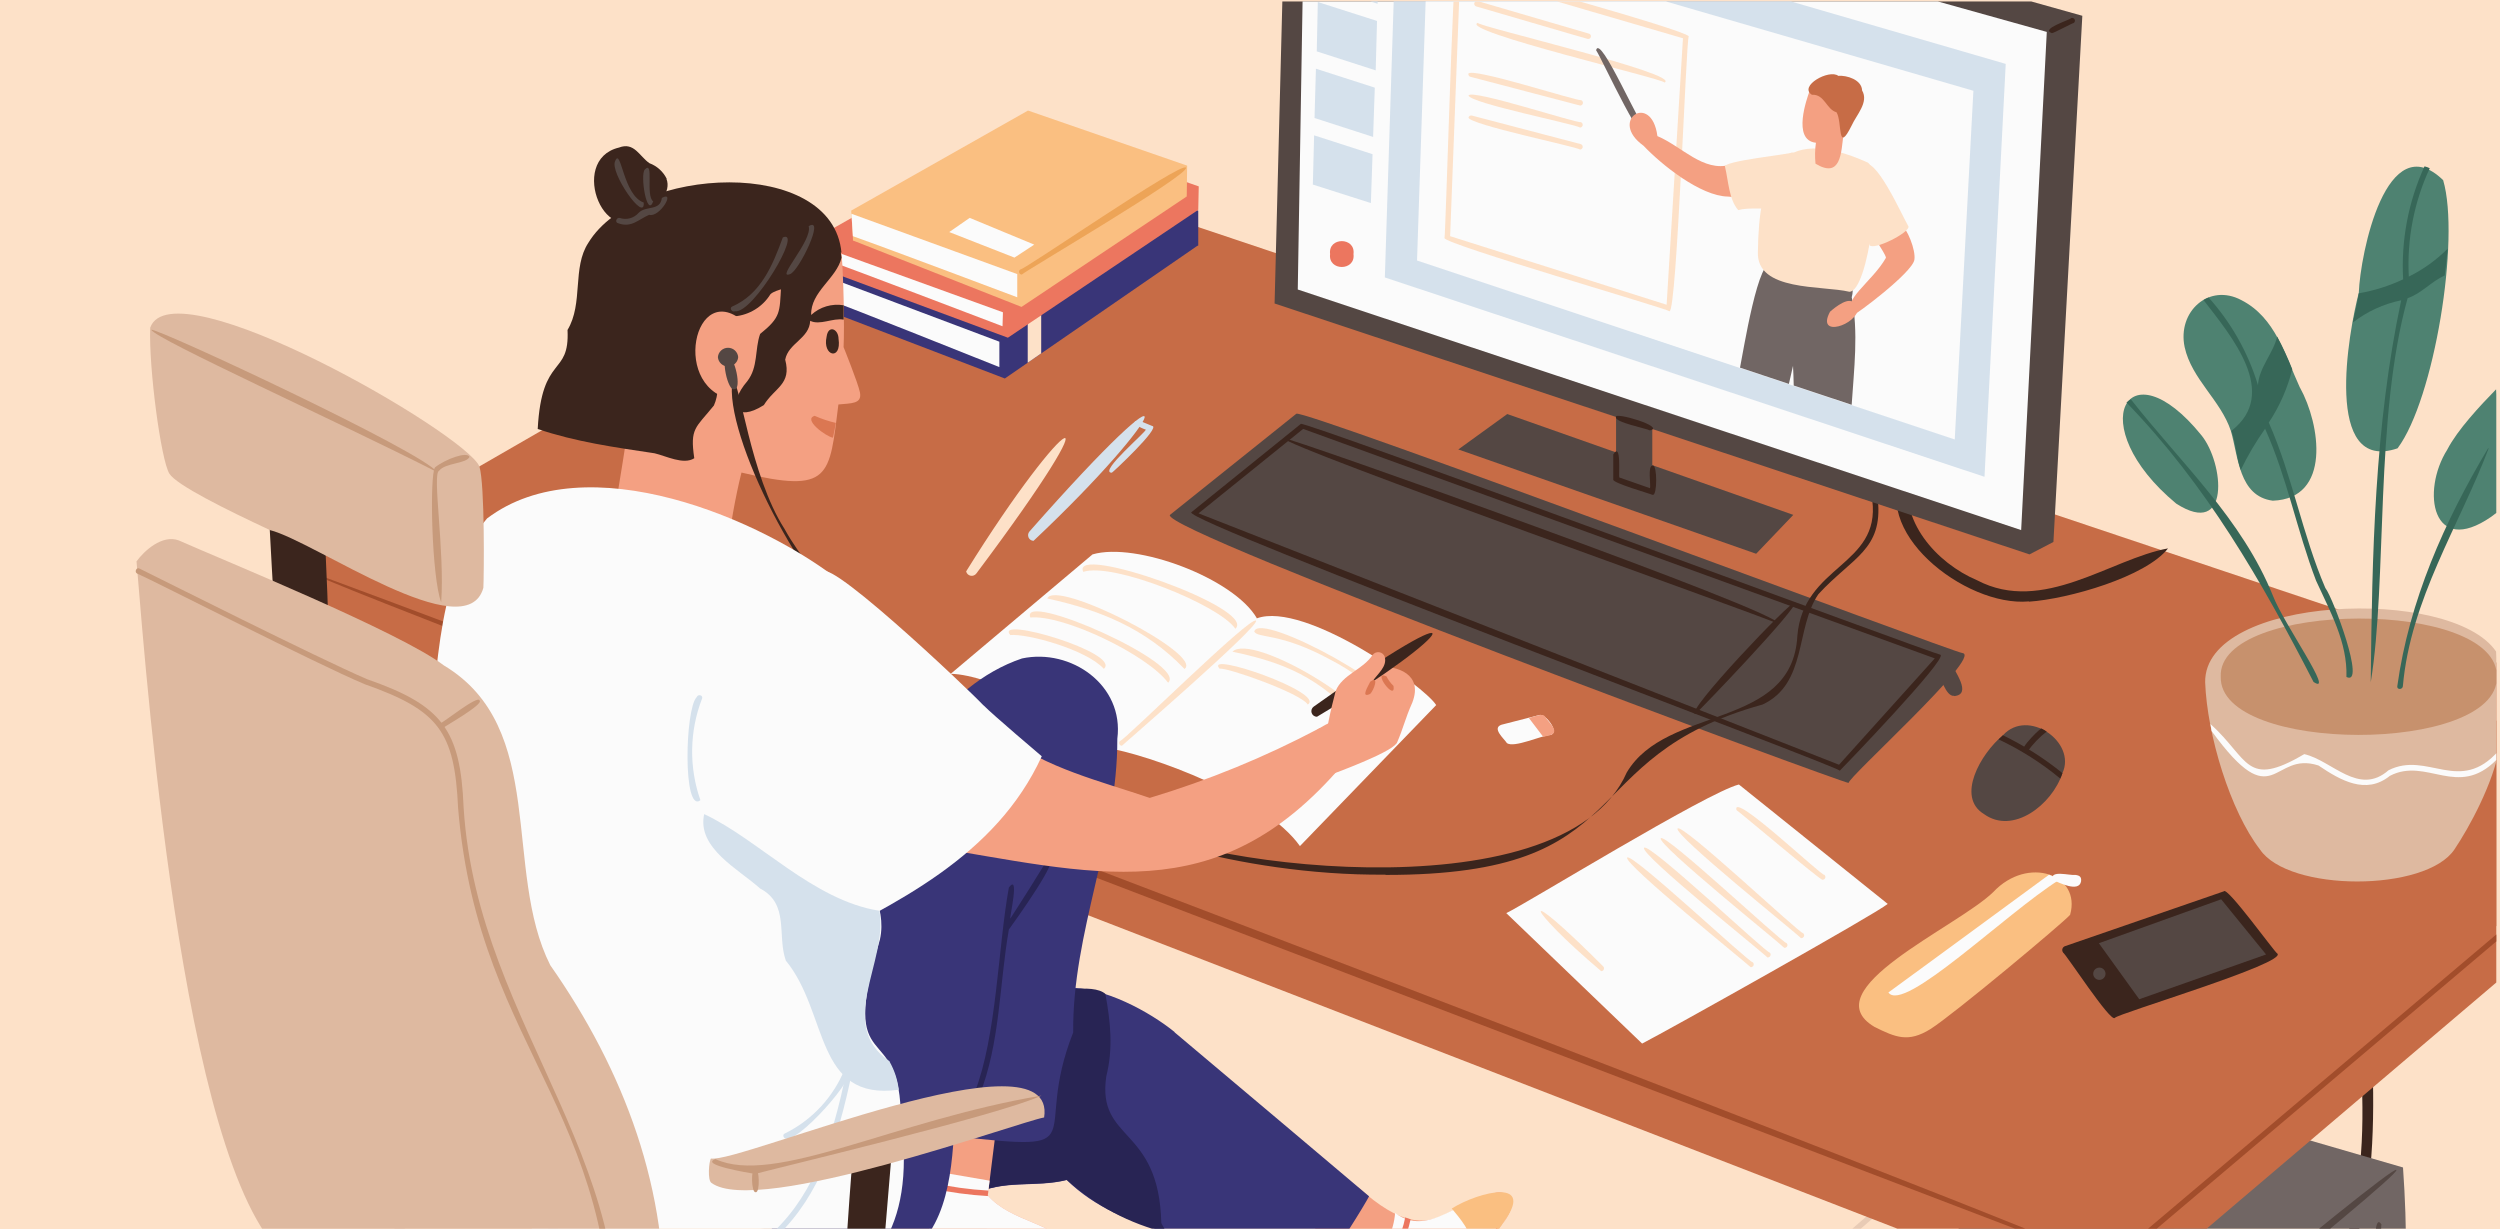 <svg id="Calque_1" data-name="Calque 1" xmlns="http://www.w3.org/2000/svg" xmlns:xlink="http://www.w3.org/1999/xlink" viewBox="0 0 358 176"><defs><style>.cls-1{fill:none;}.cls-2{fill:#fde1c8;}.cls-3{clip-path:url(#clip-path);}.cls-4{clip-path:url(#clip-path-2);}.cls-5{fill:#e8cbb5;}.cls-6{clip-path:url(#clip-path-3);}.cls-7{clip-path:url(#clip-path-5);}.cls-8{clip-path:url(#clip-path-7);}.cls-9{clip-path:url(#clip-path-9);}.cls-10{clip-path:url(#clip-path-11);}.cls-11{fill:#3b251d;}.cls-12{clip-path:url(#clip-path-13);}.cls-13{fill:#716664;}.cls-14{clip-path:url(#clip-path-15);}.cls-15{fill:#544743;}.cls-16{clip-path:url(#clip-path-17);}.cls-17{clip-path:url(#clip-path-19);}.cls-18{clip-path:url(#clip-path-21);}.cls-19{fill:#c76c46;}.cls-20{clip-path:url(#clip-path-23);}.cls-21{clip-path:url(#clip-path-25);}.cls-22{fill:#a24d2b;}.cls-23{clip-path:url(#clip-path-27);}.cls-24{clip-path:url(#clip-path-29);}.cls-25{fill:#fbfbfb;}.cls-26{clip-path:url(#clip-path-31);}.cls-27{clip-path:url(#clip-path-33);}.cls-28{clip-path:url(#clip-path-35);}.cls-29{clip-path:url(#clip-path-37);}.cls-30{clip-path:url(#clip-path-39);}.cls-31{clip-path:url(#clip-path-41);}.cls-32{clip-path:url(#clip-path-43);}.cls-33{clip-path:url(#clip-path-45);}.cls-34{clip-path:url(#clip-path-47);}.cls-35{clip-path:url(#clip-path-49);}.cls-36{clip-path:url(#clip-path-51);}.cls-37{clip-path:url(#clip-path-53);}.cls-38{clip-path:url(#clip-path-55);}.cls-39{clip-path:url(#clip-path-57);}.cls-40{clip-path:url(#clip-path-59);}.cls-41{clip-path:url(#clip-path-61);}.cls-42{fill:#393578;}.cls-43{clip-path:url(#clip-path-63);}.cls-44{clip-path:url(#clip-path-65);}.cls-45{clip-path:url(#clip-path-67);}.cls-46{clip-path:url(#clip-path-69);}.cls-47{fill:#ec765f;}.cls-48{clip-path:url(#clip-path-71);}.cls-49{clip-path:url(#clip-path-73);}.cls-50{clip-path:url(#clip-path-75);}.cls-51{fill:#fabf81;}.cls-52{clip-path:url(#clip-path-77);}.cls-53{clip-path:url(#clip-path-79);}.cls-54{fill:#eda457;}.cls-55{clip-path:url(#clip-path-81);}.cls-56{clip-path:url(#clip-path-83);}.cls-57{clip-path:url(#clip-path-85);}.cls-58{clip-path:url(#clip-path-87);}.cls-59{clip-path:url(#clip-path-89);}.cls-60{clip-path:url(#clip-path-91);}.cls-61{clip-path:url(#clip-path-93);}.cls-62{clip-path:url(#clip-path-95);}.cls-63{clip-path:url(#clip-path-97);}.cls-64{clip-path:url(#clip-path-99);}.cls-65{clip-path:url(#clip-path-101);}.cls-66{clip-path:url(#clip-path-103);}.cls-67{clip-path:url(#clip-path-105);}.cls-68{clip-path:url(#clip-path-107);}.cls-69{fill:#deb9a0;}.cls-70{clip-path:url(#clip-path-109);}.cls-71{fill:#c7916d;}.cls-72{clip-path:url(#clip-path-111);}.cls-73{fill:#4e8271;}.cls-74{clip-path:url(#clip-path-113);}.cls-75{fill:#376758;}.cls-76{clip-path:url(#clip-path-115);}.cls-77{clip-path:url(#clip-path-117);}.cls-78{clip-path:url(#clip-path-119);}.cls-79{clip-path:url(#clip-path-121);}.cls-80{clip-path:url(#clip-path-123);}.cls-81{clip-path:url(#clip-path-125);}.cls-82{clip-path:url(#clip-path-127);}.cls-83{clip-path:url(#clip-path-129);}.cls-84{clip-path:url(#clip-path-131);}.cls-85{clip-path:url(#clip-path-133);}.cls-86{clip-path:url(#clip-path-135);}.cls-87{clip-path:url(#clip-path-137);}.cls-88{clip-path:url(#clip-path-139);}.cls-89{clip-path:url(#clip-path-141);}.cls-90{clip-path:url(#clip-path-143);}.cls-91{clip-path:url(#clip-path-144);}.cls-92{clip-path:url(#clip-path-146);}.cls-93{fill:#d5e1ec;}.cls-94{clip-path:url(#clip-path-148);}.cls-95{clip-path:url(#clip-path-150);}.cls-96{clip-path:url(#clip-path-152);}.cls-97{clip-path:url(#clip-path-154);}.cls-98{clip-path:url(#clip-path-156);}.cls-99{clip-path:url(#clip-path-158);}.cls-100{clip-path:url(#clip-path-160);}.cls-101{clip-path:url(#clip-path-162);}.cls-102{clip-path:url(#clip-path-164);}.cls-103{clip-path:url(#clip-path-166);}.cls-104{clip-path:url(#clip-path-168);}.cls-105{clip-path:url(#clip-path-170);}.cls-106{clip-path:url(#clip-path-172);}.cls-107{clip-path:url(#clip-path-174);}.cls-108{clip-path:url(#clip-path-176);}.cls-109{clip-path:url(#clip-path-178);}.cls-110{clip-path:url(#clip-path-180);}.cls-111{clip-path:url(#clip-path-182);}.cls-112{clip-path:url(#clip-path-184);}.cls-113{fill:#f4a082;}.cls-114{clip-path:url(#clip-path-186);}.cls-115{clip-path:url(#clip-path-188);}.cls-116{clip-path:url(#clip-path-190);}.cls-117{clip-path:url(#clip-path-192);}.cls-118{clip-path:url(#clip-path-194);}.cls-119{clip-path:url(#clip-path-196);}.cls-120{clip-path:url(#clip-path-198);}.cls-121{clip-path:url(#clip-path-200);}.cls-122{clip-path:url(#clip-path-202);}.cls-123{clip-path:url(#clip-path-204);}.cls-124{clip-path:url(#clip-path-206);}.cls-125{clip-path:url(#clip-path-208);}.cls-126{clip-path:url(#clip-path-210);}.cls-127{clip-path:url(#clip-path-212);}.cls-128{clip-path:url(#clip-path-214);}.cls-129{clip-path:url(#clip-path-216);}.cls-130{clip-path:url(#clip-path-218);}.cls-131{clip-path:url(#clip-path-220);}.cls-132{fill:#282454;}.cls-133{clip-path:url(#clip-path-222);}.cls-134{clip-path:url(#clip-path-224);}.cls-135{clip-path:url(#clip-path-226);}.cls-136{clip-path:url(#clip-path-228);}.cls-137{clip-path:url(#clip-path-230);}.cls-138{clip-path:url(#clip-path-232);}.cls-139{clip-path:url(#clip-path-234);}.cls-140{clip-path:url(#clip-path-236);}.cls-141{clip-path:url(#clip-path-238);}.cls-142{clip-path:url(#clip-path-240);}.cls-143{clip-path:url(#clip-path-242);}.cls-144{fill:#db7752;}.cls-145{clip-path:url(#clip-path-244);}.cls-146{clip-path:url(#clip-path-246);}.cls-147{clip-path:url(#clip-path-248);}.cls-148{clip-path:url(#clip-path-250);}.cls-149{clip-path:url(#clip-path-252);}.cls-150{clip-path:url(#clip-path-254);}.cls-151{clip-path:url(#clip-path-256);}.cls-152{clip-path:url(#clip-path-258);}.cls-153{clip-path:url(#clip-path-260);}.cls-154{clip-path:url(#clip-path-262);}.cls-155{clip-path:url(#clip-path-264);}.cls-156{clip-path:url(#clip-path-266);}.cls-157{clip-path:url(#clip-path-268);}.cls-158{clip-path:url(#clip-path-270);}.cls-159{clip-path:url(#clip-path-272);}.cls-160{clip-path:url(#clip-path-274);}.cls-161{clip-path:url(#clip-path-276);}.cls-162{clip-path:url(#clip-path-278);}.cls-163{clip-path:url(#clip-path-280);}.cls-164{clip-path:url(#clip-path-282);}.cls-165{clip-path:url(#clip-path-284);}.cls-166{fill:#c79a7b;}.cls-167{clip-path:url(#clip-path-286);}.cls-168{clip-path:url(#clip-path-288);}.cls-169{clip-path:url(#clip-path-290);}.cls-170{clip-path:url(#clip-path-292);}.cls-171{clip-path:url(#clip-path-294);}.cls-172{clip-path:url(#clip-path-296);}.cls-173{clip-path:url(#clip-path-298);}.cls-174{clip-path:url(#clip-path-300);}.cls-175{clip-path:url(#clip-path-302);}.cls-176{clip-path:url(#clip-path-304);}.cls-177{clip-path:url(#clip-path-306);}.cls-178{clip-path:url(#clip-path-308);}.cls-179{clip-path:url(#clip-path-310);}.cls-180{clip-path:url(#clip-path-312);}.cls-181{clip-path:url(#clip-path-314);}</style><clipPath id="clip-path"><polygon class="cls-1" points="316.38 171.38 246 234 244.83 234 315.52 171.07 316.38 171.38"/></clipPath><clipPath id="clip-path-2"><rect class="cls-1" x="-5.13" y="0.21" width="362.6" height="175.74"/></clipPath><clipPath id="clip-path-3"><path class="cls-1" d="M300.79,165.12l-79,68.59h-1.2c.62-.54,3.77-3.29,4.29-3.73L300,164.79Z"/></clipPath><clipPath id="clip-path-5"><path class="cls-1" d="M288.54,156.79c-7,6.05-83.1,72.14-88.31,76.68H199l89-77.27Z"/></clipPath><clipPath id="clip-path-7"><polygon class="cls-1" points="177.11 108.15 170.49 112.76 170.49 112.76 16 220.43 15.39 219.88 176.64 107.5 177.11 108.15"/></clipPath><clipPath id="clip-path-9"><path class="cls-1" d="M161.79,109.27c-1,.63-146.5,94-147.31,94.58l-7.86,5c-.14-.23-.27-.46-.39-.7L160.88,108.9Z"/></clipPath><clipPath id="clip-path-11"><path class="cls-1" d="M338.39,199.92c-1.66-.39-3.73-16.81-1.39-27.57,3.54-13.65-1.25-40.46-1.3-40.73,2.74-5.53,6,28.48,2.85,41.13-3.26,11,2.06,26.68-.16,27.17"/></clipPath><clipPath id="clip-path-13"><path class="cls-1" d="M344.11,167.18c5.06,71.56-35.53,66.33-92.45,66.89l-.27-36.79L307,156.4Z"/></clipPath><clipPath id="clip-path-15"><path class="cls-1" d="M289.89,211.71c-.25-.49-38.66-12.93-38.2-14s37.52,13.32,38,13.08c.59,0,52.8-44.16,53.48-43.26S289.94,211.17,289.89,211.71Z"/></clipPath><clipPath id="clip-path-17"><path class="cls-1" d="M338,187.43a.42.42,0,0,1-.4-.41c.31,0-.58-12.23,1-9.69-.2.21.28,10.48-.57,10.1"/></clipPath><clipPath id="clip-path-19"><path class="cls-1" d="M340.43,185.45a.39.39,0,0,1-.4-.4c.3,0-.58-12.22,1-9.7-.2.22.28,10.48-.57,10.1"/></clipPath><clipPath id="clip-path-21"><path class="cls-1" d="M358.34,131.84c0,2.73,0,5.47-.1,8.2l-38.48,32.7h0c-5.23,4.46-12.39,10.53-17.6,15L42.65,87.24V81.78c103.1,7,211.81,14.42,315.15,21.44.38,8.63.61,19,.54,28.62"/></clipPath><clipPath id="clip-path-23"><path class="cls-1" d="M358.34,131.84l-56,49.08L42.65,81.78,144.08,23.29,357.47,94.87c.51,12.38,1,23.92.87,37"/></clipPath><clipPath id="clip-path-25"><path class="cls-1" d="M302.37,181.31C302,180.83,43.94,83,44.29,81.9c-.19-.52,260.32,98.33,258.08,99.41"/></clipPath><clipPath id="clip-path-27"><path class="cls-1" d="M358.34,133.08v1l-55.56,47c-.19.26.19,6.6-.63,6.25-.85.28,0-6.37-.17-6.63Z"/></clipPath><clipPath id="clip-path-29"><path class="cls-1" d="M180,88.56c-3.3-5.75-17.34-11-23.55-9.17l-20.31,17.1c5.57.06,18.59,6.49,22.62,10.47,18.17-5.53,12.88-2.47,21.24-18.4"/></clipPath><clipPath id="clip-path-31"><path class="cls-1" d="M158,107l22-18.46c6.86-2.48,24.07,9.78,25.66,12.43l-19.51,20.19c-4.94-7-21.21-13.06-28.12-14.16"/></clipPath><clipPath id="clip-path-33"><path class="cls-1" d="M160.66,106.79a.39.39,0,0,1-.27-.68c.56,0,18.77-18.07,19.48-17.23.43.89-18.7,17.43-19.21,17.91"/></clipPath><clipPath id="clip-path-35"><path class="cls-1" d="M187.26,100.89c-.92-1.6-11.73-5.4-12.6-5.12-2.43-2.69,15.29,3.49,12.6,5.12"/></clipPath><clipPath id="clip-path-37"><path class="cls-1" d="M196.22,104.92c-6.44-7.24-10.89-9.74-19.74-11.6,2.9-2.79,21.17,8.26,19.74,11.6"/></clipPath><clipPath id="clip-path-39"><path class="cls-1" d="M199.68,102.24c-.73-.2-2.15-4.17-9.2-7.79-7.24-3.92-10.28-3-10.87-4,.6-3.14,23.67,9.38,20.07,11.78"/></clipPath><clipPath id="clip-path-41"><path class="cls-1" d="M169.61,95.78c-5.5-5.71-11.93-8.39-19.64-10.08,1.2-2.85,22.52,8.06,19.64,10.11"/></clipPath><clipPath id="clip-path-43"><path class="cls-1" d="M167.26,97.75c-3-4-15-9.77-19.72-9.32-1.55-4,22.69,6.69,19.72,9.35"/></clipPath><clipPath id="clip-path-45"><path class="cls-1" d="M158.07,95.78c-2.46-2.75-11-5.08-13.4-4.84-2.43-2.87,16,2.6,13.4,4.84"/></clipPath><clipPath id="clip-path-47"><path class="cls-1" d="M176.87,90c-2.27-3.35-17.47-9.52-21.75-8.11-1.9-4.19,24.91,5.22,21.8,8.14"/></clipPath><clipPath id="clip-path-49"><path class="cls-1" d="M167.53,73.74l18.1-14.49c.57-.89,94.76,34.42,95.41,34.27,2.88.43-16.63,18-16.31,18.6-.91,0-98.64-36.14-97.2-38.38"/></clipPath><clipPath id="clip-path-51"><path class="cls-1" d="M279.84,99.64c-1.24.18-2-3-2.58-3.74a1.2,1.2,0,0,1,2.16-1c.36,1.13,3.08,4.54.42,4.78"/></clipPath><clipPath id="clip-path-53"><path class="cls-1" d="M263.46,110.36c-.26-.64-93.94-35.65-92.87-37L186.28,60.7c.22-.58,91.31,33.2,91.6,33.06C278.9,94.37,263.84,110,263.46,110.36ZM171.63,73.51l91.72,36,13.71-15.23L186.61,61.42Z"/></clipPath><clipPath id="clip-path-55"><path class="cls-1" d="M242.76,102.24c-1.61-.15,13.87-16.44,14.31-16,.47.75-13.68,15.53-14.31,16"/></clipPath><clipPath id="clip-path-57"><path class="cls-1" d="M254.58,89.32c-.45-.52-71.06-25.48-70.78-26.58.19-.37,72.71,25.38,70.78,26.58"/></clipPath><clipPath id="clip-path-59"><path class="cls-1" d="M198.41,125.25c-21.74.2-41.48-7.25-37.54-8,6.67,6.24,62.8,14.52,72.08-6.63,5.71-9.67,23.69-6.11,24.43-19.54.82-10.18,11.93-10,10.73-19.45-.07-.49.77-.59.8-.07.73,7.18-3.63,8.23-8.51,13.52-3.32,4.81-1.58,12.81-8,15.81-27.6,7.65-17.1,24.43-54,24.4"/></clipPath><clipPath id="clip-path-61"><polygon class="cls-1" points="171.59 35.11 143.89 54.2 115.54 43.34 143.54 24.69 171.59 35.11"/></clipPath><clipPath id="clip-path-63"><polygon class="cls-1" points="149.1 45.12 149.1 50.6 147.17 51.94 147.17 45.12 149.1 45.12"/></clipPath><clipPath id="clip-path-65"><path class="cls-1" d="M171.59,35.1V30.16l-26-8.61-30.3,18,.28,3.82c13.51-2.26,42.54-6.72,56.05-8.24"/></clipPath><clipPath id="clip-path-67"><path class="cls-1" d="M119.69,43.34c0-.13,23.42,9.23,23.42,9.23V48.93l-25.2-9.49Z"/></clipPath><clipPath id="clip-path-69"><polygon class="cls-1" points="171.59 30.05 144.33 48.36 115.05 37.49 143.71 20.83 171.59 30.05"/></clipPath><clipPath id="clip-path-71"><path class="cls-1" d="M171.59,30.05l.07-3.36-25.91-9L114.82,35.25l.23,2.24c13.62-2,42.94-6.09,56.54-7.44"/></clipPath><clipPath id="clip-path-73"><path class="cls-1" d="M119.2,37.55c0-.13,24.36,9.17,24.36,9.17l.06-2-26.14-9.46Z"/></clipPath><clipPath id="clip-path-75"><polygon class="cls-1" points="169.92 28.15 146.28 43.95 122.13 34.43 146.36 18.76 169.92 28.15"/></clipPath><clipPath id="clip-path-77"><path class="cls-1" d="M170,23.72l-.06,4.42c-14.57,1.56-30.24,3.72-47.79,6.29,0-.74-.23-3.51-.26-4.27l25.32-14.33Z"/></clipPath><clipPath id="clip-path-79"><path class="cls-1" d="M146.32,39.32a.4.4,0,0,1-.22-.73c.59.08,23.14-15.55,23.73-14.58s-23.12,14.85-23.51,15.31"/></clipPath><clipPath id="clip-path-81"><path class="cls-1" d="M145.67,39.25v3.32c-.45-.16-18-6.79-23.54-8.75l-.2-3.21Z"/></clipPath><clipPath id="clip-path-83"><polygon class="cls-1" points="145.27 36.89 135.93 33.23 138.86 31.2 148.1 35.03 145.27 36.89"/></clipPath><clipPath id="clip-path-85"><path class="cls-1" d="M290.54,86.12c-9.12.85-23.35-10.28-17.7-19.13a.79.79,0,0,1,.59,1c-1.57,6.48,3.82,12.62,9.7,15.11,9.41,4.93,19.12-3.08,27.33-4.57-3.15,4.06-14.25,7.25-19.92,7.63"/></clipPath><clipPath id="clip-path-87"><path class="cls-1" d="M215.7,130.76c2.85-1.36,28.7-17.26,33.31-18.42l21.31,17.1c-1.56,1.35-31.53,18.14-35.17,20Z"/></clipPath><clipPath id="clip-path-89"><path class="cls-1" d="M261,126c-.34.06-12.07-9.88-12.34-10-.7-2.85,12.26,9.54,12.6,9.28a.4.4,0,0,1-.26.7"/></clipPath><clipPath id="clip-path-91"><path class="cls-1" d="M257.88,134.33c-.41-.53-18.22-14.77-17.65-15.68s17.41,15,18,15a.4.4,0,0,1-.27.69"/></clipPath><clipPath id="clip-path-93"><path class="cls-1" d="M255.48,135.71c-.4-.5-18.21-14.8-17.66-15.67s17.41,15,18,15a.39.39,0,0,1-.26.69"/></clipPath><clipPath id="clip-path-95"><path class="cls-1" d="M253.08,137.1c-.41-.53-18.26-14.77-17.65-15.69s17.41,15,18,15a.4.4,0,0,1-.26.69"/></clipPath><clipPath id="clip-path-97"><path class="cls-1" d="M250.67,138.48c-.4-.44-18.21-14.81-17.66-15.67s17.4,15,18,15a.4.4,0,0,1-.27.69"/></clipPath><clipPath id="clip-path-99"><path class="cls-1" d="M229.29,139.07c-10.85-9.16-12.31-13.33.29-.68a.4.4,0,0,1-.28.68"/></clipPath><clipPath id="clip-path-101"><path class="cls-1" d="M296.44,131c-.88,1.05-16.81,14.37-20,16.36s-5,1.18-8-.3c-9-5.33,11.82-14.28,17-19.32,4.93-5.26,12.63-2.54,11,3.26"/></clipPath><clipPath id="clip-path-103"><path class="cls-1" d="M294.87,126c-7.66,4.82-22.31,19.2-24.45,16.12,0,0,16.77-12.26,23-16.86a6,6,0,0,1,1.43.77"/></clipPath><clipPath id="clip-path-105"><path class="cls-1" d="M297.21,125.29c-.87.11-3.66-.76-3.3.68.92.43,3.82,1.89,4.1.23.07-.63-.2-.83-.8-.91"/></clipPath><clipPath id="clip-path-107"><path class="cls-1" d="M357.94,106.91c-.82,5.13-4.35,11.59-6.46,14.72h0c-4.07,6.13-23.78,6.13-27.86,0h0c-4.22-5.45-7.56-16.35-7.84-23.91-.21-12.48,35.24-13.89,41.66-4.42.16,4.59.36,9.17.52,13.61"/></clipPath><clipPath id="clip-path-109"><path class="cls-1" d="M357.55,97c.09,11-39.79,11-39.54-.08-.52-11,40-11.28,39.54.08"/></clipPath><clipPath id="clip-path-111"><path class="cls-1" d="M358.23,65c-.1-2.87-.73-6.38-.79-9.25-2.26,2.32-5.52,5.78-7,8.65-3.77,6-2.13,15.43,6.29,9.61,4.55-3.15,1.88-5.27,1.8-8.17"/></clipPath><clipPath id="clip-path-113"><path class="cls-1" d="M356.38,64.2c-4.2,11.06-11.21,21.67-12.29,34.08-.06.5-.86.51-.8,0,1.69-12.23,6.78-23.66,13-34.08"/></clipPath><clipPath id="clip-path-115"><path class="cls-1" d="M329.34,55.49c-2.12-4.61-3.48-10-8.37-12.51-4.66-2.49-9.2,1.65-8.13,6.72,1,4.59,5.17,7.61,6.62,12,1.07,3.67,1.13,9.36,6,10,8.42-.3,6.82-10.93,3.89-16.21"/></clipPath><clipPath id="clip-path-117"><path class="cls-1" d="M333,84.23c-3.32-7.72-4.7-16-8.11-23.72a24.3,24.3,0,0,0,3.36-7.64,43.91,43.91,0,0,0-2.16-4.67c-.53,2.34-2.61,4.45-2.75,6.95a33.19,33.19,0,0,0-7.07-12.55,5,5,0,0,0-.73.36c4,5.2,10.94,13.35,4,18.73.64,1.82.7,3.79,1.34,5.61a41.15,41.15,0,0,1,3.48-5.9c3.18,7.07,4.55,14.56,7.3,21.75,2,4.41,4.51,8.8,4.35,13.79,2.85,1.44-1.91-11.3-3-12.71"/></clipPath><clipPath id="clip-path-119"><path class="cls-1" d="M349.86,25.8c-8.12-7.88-11.87,10.53-12.08,16.12-1.46,5.59-5.15,25.94,5.55,22.28,5.25-7,9-30,6.53-38.4"/></clipPath><clipPath id="clip-path-121"><path class="cls-1" d="M344.94,39.6a32.76,32.76,0,0,1,3-15.51,3.36,3.36,0,0,0-.75-.27A34.26,34.26,0,0,0,344.13,40a24.83,24.83,0,0,1-6.35,2c-.22,1.42-.55,2.79-.86,4.19A16.89,16.89,0,0,1,343.85,43c-3.82,18-4.17,36.46-4.36,54.7,2.4-14.7.53-37.85,5.28-55,2-.68,3.39-2.39,5.31-3.25.16-1.28.31-2.56.43-3.84a21.14,21.14,0,0,1-5.57,4"/></clipPath><clipPath id="clip-path-123"><path class="cls-1" d="M315.26,62.35c-10.67-13.2-17.15-1.44-3.62,9.77,7.81,5,6.84-5.78,3.62-9.77"/></clipPath><clipPath id="clip-path-125"><path class="cls-1" d="M331.29,97.65c3.18,2.11-4.25-8.31-5.79-12.3-4.42-11-13.16-19-20.36-28.17a3.18,3.18,0,0,0-.63.46c11.4,11.75,19.34,25.54,26.78,40"/></clipPath><clipPath id="clip-path-127"><path class="cls-1" d="M357.82,107.47c-.09.45-.2.89-.31,1.32-5.57,5.65-10-.43-15.28,2.31-3.42,2.77-7.1.63-10.22-1.48-6.72-2.19-6.24,7.52-15.31-4.94l-.16-1c5.55,5,5,9.28,13.43,4.31,4,.92,7.79,6.06,12.07,2.31,5.6-2.83,10.16,3.58,15.78-2.81"/></clipPath><clipPath id="clip-path-129"><path class="cls-1" d="M295.34,110.71c-1.46,4.52-7.09,8.88-11.24,5.86-4-2.43-.5-8.62,2.72-11.28,3.59-3.94,10.58,1,8.52,5.42"/></clipPath><clipPath id="clip-path-131"><path class="cls-1" d="M295.34,110.71a6.67,6.67,0,0,1-.31.78,41.85,41.85,0,0,0-8.84-5.61c.21-.21.42-.41.63-.59a44.07,44.07,0,0,1,8.52,5.42"/></clipPath><clipPath id="clip-path-133"><path class="cls-1" d="M293.09,104.75a13.7,13.7,0,0,0-2.78,2.91c-2.16.61,1.41-3,2-3.35a5.77,5.77,0,0,1,.76.44"/></clipPath><clipPath id="clip-path-135"><path class="cls-1" d="M295.41,136.39c.37.12,6.87,10.16,7.44,9.37.21-.55,24.81-7.86,23.26-9.22-.31-.07-7.22-9.7-7.66-8.9l-22.74,7.85a.58.58,0,0,0-.28.9"/></clipPath><clipPath id="clip-path-137"><polygon class="cls-1" points="300.56 135.07 306.34 143.09 324.5 136.68 318.07 128.78 300.56 135.07"/></clipPath><clipPath id="clip-path-139"><path class="cls-1" d="M301.51,139.44a.88.88,0,0,0-1.76,0,.88.88,0,0,0,1.76,0"/></clipPath><clipPath id="clip-path-141"><polygon class="cls-1" points="298.19 2.26 294.05 77.61 290.62 79.39 182.52 43.46 184.33 -26.94 188.4 -28.53 298.19 2.26"/></clipPath><clipPath id="clip-path-143"><rect class="cls-1" x="231.42" y="52.04" width="5.19" height="19.52"/></clipPath><clipPath id="clip-path-144"><polygon class="cls-1" points="186.95 -25.1 185.84 41.46 289.43 75.91 293.1 4.57 186.95 -25.1"/></clipPath><clipPath id="clip-path-146"><polygon class="cls-1" points="200.1 -16.18 198.31 39.73 284.18 68.28 287.22 9.15 200.1 -16.18"/></clipPath><clipPath id="clip-path-148"><polygon class="cls-1" points="282.59 13 279.92 62.93 202.92 37.31 204.48 -9.69 282.59 13"/></clipPath><clipPath id="clip-path-150"><path class="cls-1" d="M227.39,5.58c-.11,0-15.88-4.64-16-4.66a.4.4,0,0,1-.27-.49.41.41,0,0,1,.5-.27l15.89,4.65a.39.39,0,0,1-.12.77"/></clipPath><clipPath id="clip-path-152"><path class="cls-1" d="M238.35,11.82c.07-.49-29.57-7.41-26.73-8.55-.11.49,29.36,7.36,26.73,8.55"/></clipPath><clipPath id="clip-path-154"><path class="cls-1" d="M226.29,15.12c-.08,0-15.59-4.1-15.68-4.11a.4.4,0,0,1-.34-.45c.37-1,15.47,3.91,16.13,3.78a.4.4,0,0,1-.11.78"/></clipPath><clipPath id="clip-path-156"><path class="cls-1" d="M226.29,18.27c-.74-.49-15.76-3.5-16-4.59.34-1,15.5,4,16.08,3.81a.4.4,0,0,1-.11.78"/></clipPath><clipPath id="clip-path-158"><path class="cls-1" d="M226.29,21.42c-.66-.44-15.87-3.58-16-4.58a.39.39,0,0,1,.49-.29l15.59,4.09a.4.4,0,0,1-.11.78"/></clipPath><clipPath id="clip-path-160"><path class="cls-1" d="M239.07,44.57c-.45-.41-32.23-9.6-32.22-10.48.16-.3,1.21-38.6,1.66-38.77.66.06,33.1,9,33.32,9.89C241.45,5.59,240.13,44.68,239.07,44.57ZM207.66,33.82l31,9.82L241,5.48,209.1-3.84Z"/></clipPath><clipPath id="clip-path-162"><path class="cls-1" d="M293.83,4.75c-1.73-.61,2.57-1.87,2.78-2.17a.4.4,0,0,1,.35.71c-.17,0-2.95,1.5-3.13,1.46"/></clipPath><clipPath id="clip-path-164"><polygon class="cls-1" points="208.83 64.36 215.84 59.29 256.8 73.73 251.48 79.3 208.83 64.36"/></clipPath><clipPath id="clip-path-166"><path class="cls-1" d="M236.62,70.86c-.22-.14-5.81-1.71-5.6-2.2l0-3.59c1.19-1.9.75,3,.86,3.3l4.4,1.54c.15-.36-.39-3.33.4-3.23.65-.17.65,4.33,0,4.18"/></clipPath><clipPath id="clip-path-168"><path class="cls-1" d="M236.25,61.63c-.33-.24-5.17-1.17-4.84-1.93-.22-.74,7.12,1.41,4.88,1.93"/></clipPath><clipPath id="clip-path-170"><path class="cls-1" d="M193.82,36.38c.32-2.47-3.67-2.47-3.35,0-.32,2.47,3.67,2.47,3.35,0"/></clipPath><clipPath id="clip-path-172"><polygon class="cls-1" points="188.18 19.38 196.55 22.08 196.31 29.08 188 26.43 188.18 19.38"/></clipPath><clipPath id="clip-path-174"><polygon class="cls-1" points="188.44 9.84 196.87 12.55 196.63 19.61 188.24 16.9 188.44 9.84"/></clipPath><clipPath id="clip-path-176"><polygon class="cls-1" points="188.71 0.29 197.19 3 197 10.08 188.56 7.36 188.71 0.29"/></clipPath><clipPath id="clip-path-178"><polygon class="cls-1" points="189 -9.26 197.53 -6.52 197.27 0.54 188.78 -2.19 189 -9.26"/></clipPath><clipPath id="clip-path-180"><path class="cls-1" d="M265.18,42.52c1.33-4.92-8.38-2.74-11.3-4.56-2-2.09-4.31,12.85-4.71,14.69l7,2.33c.21-.86.4-1.72.59-2.59.05.94.08,1.88.1,2.82l8.3,2.76c.33-5.08,1-10.38,0-15.45"/></clipPath><clipPath id="clip-path-182"><path class="cls-1" d="M267.49,23.29c-12.9-5.84-15.63,1.69-15.76,12.8-.22,5.69,9.24,4.76,13.1,5.69,2.73,0,4.85-17,2.66-18.49"/></clipPath><clipPath id="clip-path-184"><path class="cls-1" d="M264,19.23c2.89-5.63-.58-7-4.89-6.14-.28.82-2.57,7,.93,7.35a12.54,12.54,0,0,0-.06,3c3.66,2.21,3.67-1.58,4-4.17"/></clipPath><clipPath id="clip-path-186"><path class="cls-1" d="M272,31.91c-1-.72-2.22.37-3.15,1-1.58.14,1.07,3.07,1.22,4-2,3.55-6.67,6.23-4.63,8.16.11.17,8.4-6,8.7-7.87.22-1.37-1-4.52-2.14-5.34"/></clipPath><clipPath id="clip-path-188"><path class="cls-1" d="M273.3,32.44c-.92-1.54-4.94-10.72-6.58-8.7-2.69,3.2,0,8,1,11.36.54.83,5.72-1.76,5.58-2.66"/></clipPath><clipPath id="clip-path-190"><path class="cls-1" d="M266.05,44.14a.76.76,0,0,0-.48-.59c-.65-1.28-2.78.44-3.51,1.09-2.08,3.85,3.95,1.89,4-.5"/></clipPath><clipPath id="clip-path-192"><path class="cls-1" d="M236.56,20c-1.55-1.31-7.4-15.3-8-12.81,1,1.51,7.13,15.23,8,12.81"/></clipPath><clipPath id="clip-path-194"><path class="cls-1" d="M247.78,23.59c-3.86,1.1-7-2.67-10.44-4.1-.83-6.4-7.09-2.28-2,1.37,2.58,2.72,8.17,7.22,12.1,7.29,4.21.52,1.28-4,.38-4.56"/></clipPath><clipPath id="clip-path-196"><path class="cls-1" d="M257.31,26.91a39,39,0,0,0-.53-4.31c.52-.08.31-.85-.2-.76-.16.25-10.16,1.23-9.55,2.08.48,2,.56,4.68,1.89,6.17,2.5-.79,9.55,1.09,8.39-3.18"/></clipPath><clipPath id="clip-path-198"><path class="cls-1" d="M266.65,12.91c-.08-1.49-2.17-2.15-3.41-2.05-1.29-1-5.72,1.46-3.78,2.71,1.84-.1,2.05,2.09,3.53,2.51.86,1.42.06,6.13,2.18,1.87.66-1.48,2.48-3.32,1.48-5"/></clipPath><clipPath id="clip-path-200"><path class="cls-1" d="M148,77.45a.81.81,0,0,1-.59-1.33c23.53-26.71,20.25-17.18.59,1.33"/></clipPath><clipPath id="clip-path-202"><path class="cls-1" d="M159.15,67.69c-1.8-.11,5-5.85,4.93-6.17-.48-.13-2.67-1.1-1-1.31L165,61c1.3.16-5.8,6.79-5.77,6.68"/></clipPath><clipPath id="clip-path-204"><path class="cls-1" d="M138.36,81.86a.82.82,0,0,0,1.44.28c21-28,13-23.57-1.44-.33"/></clipPath><clipPath id="clip-path-206"><path class="cls-1" d="M208.11,177.52s-1.85,4.65-2.85,5.88c-2.45,2.16-1,5.48,2,3.81,1.93-2,7.1-10.69,8.19-12.51Z"/></clipPath><clipPath id="clip-path-208"><path class="cls-1" d="M199.56,98.75a2.81,2.81,0,0,0-.74-1.49c-.06-.33-.78-.66-1.1-.56a3.32,3.32,0,0,0-2.32.48h0c-6.22,4.87,3.86,7.92,4.16,1.59"/></clipPath><clipPath id="clip-path-210"><path class="cls-1" d="M216.24,171.39c-8.37-2.34-9.51,9.71-21.72-1.35-13.32,8.31-2.19,5.67,4.22,12.09,3.11,3.54,7.16.12,9.87-2.18,2.75-2.08,8.64-4.34,7.63-8.53"/></clipPath><clipPath id="clip-path-212"><path class="cls-1" d="M216.24,171.39c-5.28-2.37-10.87,6.59-16.46,2.3a10.14,10.14,0,0,1-3.23,6.68c4.77,4.71,7.33,3.77,12.06-.45,2.74-2.08,8.64-4.34,7.63-8.53"/></clipPath><clipPath id="clip-path-214"><path class="cls-1" d="M216.24,171.39c-1.25-1.29-3.29-.24-4.69.36,1.7.83,2.18,2.58,2.72,4.32,1-1,2.91-3.26,2-4.68"/></clipPath><clipPath id="clip-path-216"><path class="cls-1" d="M215.15,175.33a16.57,16.57,0,0,1-4.26,3.33c0-2.15-2-4.4-3-5.6,3.94-2.47,12.35-4.52,7.2,2.29"/></clipPath><clipPath id="clip-path-218"><path class="cls-1" d="M168.22,147.8c-3.57-2.9-10.14-6.52-15.43-6.36-2.38.36-19.16,5.89-16.43,6.58-5.59,3.87-8.9,10.39-9,18.56-.54,5.41,8.37,5.19,12,4.54,4.3-2.28,8.86-1,13.4-2.14,8.18,8,20.29,7.76,30,12.86a52.25,52.25,0,0,1,6,.23c2-1.81,6.93-10,7.29-10.76,0,0-23.35-19.72-27.88-23.51"/></clipPath><clipPath id="clip-path-220"><path class="cls-1" d="M166.3,175.14c-.33-14-9.25-11.57-7.88-21,1-4,.62-7.76-.13-11.81-3.48-3.12-23.4,4.27-21.93,5.66-5.59,3.87-8.91,10.39-9,18.56-.54,5.41,8.37,5.19,12,4.54,4.3-2.28,8.86-1,13.4-2.14a33.07,33.07,0,0,0,14.36,7.6c-.3-.51-.63-1-.83-1.44"/></clipPath><clipPath id="clip-path-222"><path class="cls-1" d="M38,63.49c0,1.39,1.79,35,2.19,35.95s6.58,3.76,7,3.37-.75-35.21-1.54-36.2S38,62.11,38,63.49"/></clipPath><clipPath id="clip-path-224"><path class="cls-1" d="M146.91,180.18c-7.63-11.41-37.19-3.75-49.32-2.67C83,179,83.86,189.7,78.47,199.52c13.15,5.61,27.68-.61,41.65-4.88,8.86-3.86,27.59-5.81,26.79-14.46"/></clipPath><clipPath id="clip-path-226"><path class="cls-1" d="M154.19,179.26c-3-4.24-9.37-4.19-12.74-8.08.33-2.66.67-5.32,1-8,1.21.23,1.39-.85.08-.67.76-3.67-.57-3.49-.68,0-2.46.33-6.26-1.24-7.31,1.91-.77,4.53-3.68,11.6.49,14.93a47.2,47.2,0,0,1,15.09,3.39c3.89,2.38,6.64.91,4.07-3.5"/></clipPath><clipPath id="clip-path-228"><path class="cls-1" d="M154.19,179.26c-3.05-4.24-9.37-4.19-12.74-8.08.09-.71.17-1.4.26-2.11l-7.94-1.36c-.67,4.09-2.76,12.72,4,11.95,4.4-1.45,21.58,10,16.46-.4"/></clipPath><clipPath id="clip-path-230"><path class="cls-1" d="M141.45,171.18l.08.1a51.5,51.5,0,0,1-8.2-1.12l.12-.79a50,50,0,0,0,8.08,1.12,5.4,5.4,0,0,1-.08.69"/></clipPath><clipPath id="clip-path-232"><path class="cls-1" d="M160,105.8c1-7.71-6.67-13-13.65-11.51-11.5,3.88-18.1,16.35-23.58,26.45-8.33,17.08-8.56,36.56-12.23,54.84-.76,9,10.18,6.72,15.81,5.45,8.42-1.74,9.8-11.09,10.23-18.33,20.88,2.31,11,.6,17.1-14.85-.14-14.34,6.37-27.76,6.32-42"/></clipPath><clipPath id="clip-path-234"><path class="cls-1" d="M150,123.09q-2.61,4.26-5.32,8.45c-.13-.15,1.39-6.57-.21-4.45-1.57,8.61-1.73,21.31-4.92,29.41-.21.46.48.87.69.4,3-7.53,2.85-15.87,4.23-23.79.62-.86,8-11.08,5.53-10"/></clipPath><clipPath id="clip-path-236"><path class="cls-1" d="M192.22,109.55a11.93,11.93,0,0,0-2.81-4.66.41.41,0,0,0-.54-.57,134.87,134.87,0,0,1-24.23,9.94c-7.11-2.42-14.75-4.23-20.84-8.83-.76-.37-.89.6-.21.83-3.33,4.91-6.82,11-11.31,14.84,24.22,3.86,41.87,9.61,59.94-11.55"/></clipPath><clipPath id="clip-path-238"><path class="cls-1" d="M123.14,56.17c-.28-1.36-2.34-6.46-2.34-6.46.14-3,0-10.13-.3-13.51C89,21,92.19,59.09,86.79,78.29c.78,2.21,13.49.58,16.37,1.4-.72,2.62.66,2.79.74.08.68.3.91-.69.16-.72.51-3.47,1.23-7.88,2.12-11.38,12.83,3.07,12.57.6,13.88-9.75,1.85-.19,3.42-.05,3.08-1.75"/></clipPath><clipPath id="clip-path-240"><path class="cls-1" d="M120.08,48.54c0-1.44-1.47-2.08-1.71-.33-.63,2.81,2.17,3.49,1.71.3"/></clipPath><clipPath id="clip-path-242"><path class="cls-1" d="M116.69,59.54c-1.82.49,1.63,3,2.59,3.14.16-.71.3-1.42.41-2.12a16.77,16.77,0,0,1-3-1"/></clipPath><clipPath id="clip-path-244"><path class="cls-1" d="M120.5,36.2C119.25,22.28,91,23.71,84.27,34.74c-2.37,3.58-.7,8.68-3,12.51C81.6,54,77.58,50.61,77,61.43c5.41,1.84,11,2.62,16.73,3.48,1.64.38,4.16,1.7,5.69.71-.64-4.33.19-4.31,2.81-7.55,1.39-3.1-.31-6.76.58-10a16.18,16.18,0,0,0,2.39-2.77,6.77,6.77,0,0,0,5.13-3.17c.8-.75,2.84-.83,3.54-1.49,4.53-4.23,6.64-4.49,6.64-4.49"/></clipPath><clipPath id="clip-path-246"><path class="cls-1" d="M95.48,25.62A4.49,4.49,0,0,0,93,23.37c-1.45-1-2.18-3.08-4.36-2.24-7.52,1.78-1.7,15.7,4,8.86,1.66-.5,3.52-2.52,2.8-4.37"/></clipPath><clipPath id="clip-path-248"><path class="cls-1" d="M107.21,47.37c.14-.45.28-1.4-.47-1.06-7.35-7-11,9.94-1.25,11,2-1.81,1.34-5.9,1.61-8.46.58-.19.21-1.12.15-1.54"/></clipPath><clipPath id="clip-path-250"><path class="cls-1" d="M123.18,90c-7.7-4.65-19.66-27.8-18.28-35.55,1.13.14,2.47,13.53,7.45,21.3C116.82,83.89,124.56,89,123.18,90"/></clipPath><clipPath id="clip-path-252"><path class="cls-1" d="M120.83,43.72a5.51,5.51,0,0,0-4.67,1.38c-.11-3.33,3.65-5.21,4.35-8.21-.84-7.49-7.21,1.61-8.66,4.18-.22,3.63,0,4.34-3,6.75-.79,2.24-.25,4.72-1.84,6.77-2.87,3.33-1.7,6,2.37,3.42,1.57-2.55,4-2.95,3.06-6.51.46-2.39,3.46-3,3.58-5.56,1.38.69,3.23-.44,4.79-.17V43.71"/></clipPath><clipPath id="clip-path-254"><path class="cls-1" d="M129,160.56c.13-15.36-9.13-5.49-3-26,1.13-5-2.46-9.1-3.11-13.84-1-12.31,1.74-25-2-37.06-11.58-9.36-37-20.12-51.14-9.42-8.22,9.57-6.53,24.06-9.23,35.82-.35-.75-.65-6.08-1.69-4.13,8.23,24.47,1.9,59.17,23.73,76.5,21.3,6.93,50.51,9.26,46.5-21.89"/></clipPath><clipPath id="clip-path-256"><path class="cls-1" d="M121,153a17.67,17.67,0,0,1-8.64,9.33c-.46.23,0,.91.41.68,2.15.17,11.66-10.79,8.23-10"/></clipPath><clipPath id="clip-path-258"><path class="cls-1" d="M121.05,154.22c-1.74,8.07-4.15,16.41-10.38,22.28-.37.35.2.91.57.55,6.32-6,8.81-14.41,10.58-22.62.11-.49-.66-.71-.77-.21"/></clipPath><clipPath id="clip-path-260"><path class="cls-1" d="M140.82,101c-1.82-2-24.67-23.67-23-18.42-9.71,6.88-8.47,11.17-8.8,22.43-.1,9.67-.09,19.35-.14,29-.78,5.39,2.92,4.45,6,2.12,13.35-6.65,27.74-13.5,34.3-27.83,0,0-7.08-6-8.35-7.31"/></clipPath><clipPath id="clip-path-262"><path class="cls-1" d="M95,189.22c.9-18.65-5.62-35.91-16.2-51-6.85-13.59-.32-34-15.25-42.94h0c-6.24-4.77-32-15.24-37.94-17.89-2.39-.9-5,1.53-6.06,3,1.59,19,7.09,91.32,22.57,100.44,13.07,7.95,54.4,35.81,52.9,8.32"/></clipPath><clipPath id="clip-path-264"><path class="cls-1" d="M68.65,66.79C66.58,62,24.75,37.87,21.51,46.92c-.22,5.79,1.54,18.94,2.74,20.9,1,1.63,8.11,5.15,14.41,8.09C45,77.49,66.79,93,69.22,84.17c.08-1.55.23-14.79-.57-17.38"/></clipPath><clipPath id="clip-path-266"><path class="cls-1" d="M127.79,163.92c-.52,6.43-1.88,22.44-2.44,29.05l-5.23,1.67c.39-6.11,1.46-23.17,2-29Z"/></clipPath><clipPath id="clip-path-268"><path class="cls-1" d="M101.88,169.39c6.58,4.89,44-8.73,47.64-9.37,2-13-43.7,6.61-47.71,5.88-.3.4-.51,3.14.07,3.49"/></clipPath><clipPath id="clip-path-270"><path class="cls-1" d="M200,106.47c1-2.28,1.16-3.43,2.25-5.88,3.12-8.16-14.81-4.59-4-2.86,1.82,3.08-12.92,6.56-9.63,7.87.75,1.59.93,4.22,2.33,5.19,0,0,8.18-3,9-4.32"/></clipPath><clipPath id="clip-path-272"><path class="cls-1" d="M188.58,102.64a.8.8,0,0,1-.46-1.45c24-17.21,21.2-10.92.47,1.45"/></clipPath><clipPath id="clip-path-274"><path class="cls-1" d="M198.3,94.06a1,1,0,0,0-1.74-.28c-1.4,2.14-4.32,2.79-5.29,5.16-.37,1.37-2.55,10-.19,4.62,8.45,2.35,3.09-3.27,5.52-6.07h0c.68-1,2.09-2.07,1.69-3.43"/></clipPath><clipPath id="clip-path-276"><path class="cls-1" d="M196.21,97.63c-.23.54-1.46,2.42,0,1.74.5-.47,1.36-2.75,0-1.74"/></clipPath><clipPath id="clip-path-278"><path class="cls-1" d="M199.55,98.22a4.79,4.79,0,0,1-1-1.36c-2.2-1,1.37,3.78,1,1.36"/></clipPath><clipPath id="clip-path-280"><path class="cls-1" d="M202,174.59a16.05,16.05,0,0,1-3.55,7.2c-.2-.18-.41-.34-.62-.51a15.08,15.08,0,0,0,3.4-6.95,7,7,0,0,0,.77.26"/></clipPath><clipPath id="clip-path-282"><path class="cls-1" d="M127.41,152c-7.8-5.3-.17-14.23-1.49-21.58-9.52-1.49-17.29-10.21-25.08-13.84-1.09,4.87,5,7.92,8,10.65,4.24,2.22,2.41,6.69,3.69,10.33,6.14,7.46,4.1,20.17,16.17,18.49a10.64,10.64,0,0,0-1.3-4"/></clipPath><clipPath id="clip-path-284"><path class="cls-1" d="M63.18,86.26c-1.37-3.59-1.69-18.2-.89-19.33,1.52-1.2,4.58-2.31,4.95-1.51-.43,1-3.48.84-4.37,2-1,.43.83,11.47.31,18.79"/></clipPath><clipPath id="clip-path-286"><path class="cls-1" d="M62.58,67.6c-14.1-7.18-40.25-19-40.93-20.38.77-.32,39,17.52,40.93,20.38"/></clipPath><clipPath id="clip-path-288"><path class="cls-1" d="M87.33,200.61c3-41.14-18.75-49-21.73-84.88-.5-10.94-2.74-14-13.35-17.74-7-2.93-30.2-14.81-32.6-15.85-.45-.19-.13-1,.35-.71C22.6,82.7,45.44,94.2,52.56,97.26c10.75,3.74,13.38,7.2,13.83,18.37,2,32.17,27.62,52,20.92,85"/></clipPath><clipPath id="clip-path-290"><path class="cls-1" d="M63.34,104.26a.4.4,0,0,1-.22-.73c.31,0,5.34-4.07,5.56-3.22.63.55-5.18,3.81-5.34,4"/></clipPath><clipPath id="clip-path-292"><path class="cls-1" d="M108.13,168.11c-1.09-.19-8-1.32-5.68-2.13,8.43,3.89,25.51-5.53,46.69-9.09-5.85,2.77-39.82,10.83-41,11.22"/></clipPath><clipPath id="clip-path-294"><path class="cls-1" d="M108.21,170.72c-.63.15-.72-3.53-.08-3.4C108.77,167.14,108.86,170.86,108.21,170.72Z"/></clipPath><clipPath id="clip-path-296"><path class="cls-1" d="M99.77,99.82c-1.69,1.68-2,16.76.53,14.77a21,21,0,0,1,.24-14.56c.18-.48-.59-.68-.77-.21"/></clipPath><clipPath id="clip-path-298"><path class="cls-1" d="M105.71,51.14a1.46,1.46,0,0,1-2.91,0,1.46,1.46,0,0,1,2.91,0"/></clipPath><clipPath id="clip-path-300"><path class="cls-1" d="M105.17,55.72c-.94.48-2.07-4.87-.9-4.58.92-.21,2,4.64.9,4.58"/></clipPath><clipPath id="clip-path-302"><path class="cls-1" d="M93.54,28.84c-1.14-.82.17-6-1.21-4.56-.69.8.32,7,1.21,4.56"/></clipPath><clipPath id="clip-path-304"><path class="cls-1" d="M94.78,28.34c-.24,1.93-2.26,1.06-3.32,2.13a2.52,2.52,0,0,1-2.72.74c-.5-.09-.72.67-.21.76,1.87.7,2.87-.53,4.43-1.21,1.49.45,3.85-3.53,1.82-2.42"/></clipPath><clipPath id="clip-path-306"><path class="cls-1" d="M92.18,29c-2.94-1-3.25-8-4.08-5.95-.88,1.56,4.3,9,4.08,5.95"/></clipPath><clipPath id="clip-path-308"><path class="cls-1" d="M115.8,32.39c.62,2-4.83,7.72-2.66,6.86,1.27-.42,5.09-8.36,2.66-6.86"/></clipPath><clipPath id="clip-path-310"><path class="cls-1" d="M112.1,34c-1.44,3.94-3.12,8.09-7.24,9.89-.47.2-.06.89.4.68,2.57.38,9.81-11.86,6.84-10.57"/></clipPath><clipPath id="clip-path-312"><path class="cls-1" d="M222,105.26c-1.13,0-5.24,1.92-6.22,1.14-.37-.6-2.21-2.13-.76-2.62,1.11-.28,4.4-1.14,5.46-1.4.78-.22,3,2.54,1.52,2.88"/></clipPath><clipPath id="clip-path-314"><path class="cls-1" d="M222,105.26l-1,.27-2.09-2.75c.54,0,2-.8,2.36-.14s2.2,2.13.75,2.62"/></clipPath></defs><rect class="cls-2" width="358" height="176"/><path class="cls-1" d="M349.65,184.74c-12.74,47.57-35.62,48.41-80,49.36-38.58,0-77.15-.86-115.74-1.13C91.79,226.91-7.94,259.6-2.74,164.05l130-68.67C198.31,123.94,278.5,156.18,349.65,184.74Z"/><g class="cls-3"><g class="cls-4"><rect class="cls-5" x="239.8" y="166.04" width="81.64" height="72.99"/></g></g><g class="cls-6"><g class="cls-4"><rect class="cls-5" x="215.54" y="159.77" width="90.32" height="78.96"/></g></g><g class="cls-7"><g class="cls-4"><rect class="cls-5" x="193.96" y="151.17" width="99.64" height="87.32"/></g></g><g class="cls-8"><g class="cls-4"><rect class="cls-5" x="10.34" y="102.48" width="171.83" height="122.97"/></g></g><g class="cls-9"><g class="cls-4"><rect class="cls-5" x="1.16" y="103.88" width="165.69" height="110.03"/></g></g><g class="cls-10"><g class="cls-4"><rect class="cls-11" x="330.63" y="125.67" width="14.36" height="79.27"/></g></g><g class="cls-12"><g class="cls-4"><rect class="cls-13" x="246.32" y="151.38" width="102.85" height="87.79"/></g></g><g class="cls-14"><g class="cls-4"><rect class="cls-15" x="246.61" y="162.39" width="101.76" height="54.35"/></g></g><g class="cls-16"><g class="cls-4"><rect class="cls-15" x="332.57" y="171.9" width="11.1" height="20.54"/></g></g><g class="cls-17"><g class="cls-4"><rect class="cls-15" x="334.96" y="169.93" width="11.1" height="20.54"/></g></g><g class="cls-18"><g class="cls-4"><rect class="cls-19" x="37.59" y="76.76" width="325.83" height="115.96"/></g></g><g class="cls-20"><g class="cls-4"><rect class="cls-19" x="37.59" y="18.27" width="325.83" height="167.66"/></g></g><g class="cls-21"><g class="cls-4"><rect class="cls-22" x="39.2" y="76.62" width="268.63" height="109.72"/></g></g><g class="cls-23"><g class="cls-4"><rect class="cls-22" x="296.69" y="128.06" width="66.71" height="64.32"/></g></g><g class="cls-24"><g class="cls-4"><rect class="cls-25" x="131.07" y="74.17" width="54" height="37.81"/></g></g><g class="cls-26"><g class="cls-4"><rect class="cls-25" x="152.96" y="83.47" width="57.77" height="42.73"/></g></g><g class="cls-27"><g class="cls-4"><rect class="cls-2" x="155.19" y="83.74" width="29.85" height="28.08"/></g></g><g class="cls-28"><g class="cls-4"><rect class="cls-2" x="169.28" y="89.96" width="23.45" height="15.95"/></g></g><g class="cls-29"><g class="cls-4"><rect class="cls-2" x="171.41" y="87.93" width="30.27" height="22.01"/></g></g><g class="cls-30"><g class="cls-4"><rect class="cls-2" x="174.54" y="85.06" width="30.6" height="22.21"/></g></g><g class="cls-31"><g class="cls-4"><rect class="cls-2" x="144.9" y="80.3" width="30.18" height="20.5"/></g></g><g class="cls-32"><g class="cls-4"><rect class="cls-2" x="142.1" y="82.62" width="30.62" height="20.15"/></g></g><g class="cls-33"><g class="cls-4"><rect class="cls-2" x="139.24" y="85.13" width="24.29" height="15.66"/></g></g><g class="cls-34"><g class="cls-4"><rect class="cls-2" x="149.56" y="75.98" width="32.77" height="18.99"/></g></g><g class="cls-35"><g class="cls-4"><rect class="cls-15" x="162.2" y="54.07" width="124.39" height="63.29"/></g></g><g class="cls-36"><g class="cls-4"><rect class="cls-15" x="272.08" y="89.17" width="14.03" height="15.49"/></g></g><g class="cls-37"><g class="cls-4"><rect class="cls-11" x="165.38" y="55.56" width="117.83" height="59.83"/></g></g><g class="cls-38"><g class="cls-4"><rect class="cls-11" x="237.3" y="81.08" width="24.96" height="26.19"/></g></g><g class="cls-39"><g class="cls-4"><rect class="cls-11" x="178.71" y="57.46" width="81.33" height="36.88"/></g></g><g class="cls-40"><g class="cls-4"><rect class="cls-11" x="155.19" y="66.14" width="118.82" height="64.13"/></g></g><g class="cls-41"><g class="cls-4"><rect class="cls-42" x="110.47" y="19.67" width="66.19" height="39.55"/></g></g><g class="cls-43"><g class="cls-4"><rect class="cls-2" x="142.11" y="40.09" width="12.06" height="16.87"/></g></g><g class="cls-44"><g class="cls-4"><rect class="cls-42" x="110.2" y="16.53" width="66.46" height="31.83"/></g></g><g class="cls-45"><g class="cls-4"><rect class="cls-25" x="112.85" y="34.42" width="35.32" height="23.17"/></g></g><g class="cls-46"><g class="cls-4"><rect class="cls-47" x="109.98" y="15.8" width="66.67" height="37.57"/></g></g><g class="cls-48"><g class="cls-4"><rect class="cls-47" x="109.76" y="12.69" width="66.96" height="29.82"/></g></g><g class="cls-49"><g class="cls-4"><rect class="cls-25" x="112.41" y="30.19" width="36.27" height="21.55"/></g></g><g class="cls-50"><g class="cls-4"><rect class="cls-51" x="117.07" y="13.74" width="57.92" height="35.23"/></g></g><g class="cls-52"><g class="cls-4"><rect class="cls-51" x="116.8" y="10.8" width="58.24" height="28.65"/></g></g><g class="cls-53"><g class="cls-4"><rect class="cls-54" x="140.86" y="18.81" width="34.11" height="25.53"/></g></g><g class="cls-55"><g class="cls-4"><rect class="cls-25" x="116.83" y="25.59" width="33.91" height="22"/></g></g><g class="cls-56"><g class="cls-4"><rect class="cls-25" x="130.87" y="26.17" width="22.3" height="15.74"/></g></g><g class="cls-57"><g class="cls-4"><rect class="cls-11" x="266.49" y="61.95" width="49.12" height="29.19"/></g></g><g class="cls-58"><g class="cls-4"><rect class="cls-25" x="210.64" y="107.32" width="64.74" height="47.18"/></g></g><g class="cls-59"><g class="cls-4"><rect class="cls-2" x="243.41" y="110.24" width="23.02" height="20.72"/></g></g><g class="cls-60"><g class="cls-4"><rect class="cls-2" x="235.04" y="113.49" width="28.31" height="25.86"/></g></g><g class="cls-61"><g class="cls-4"><rect class="cls-2" x="232.63" y="114.87" width="28.31" height="25.86"/></g></g><g class="cls-62"><g class="cls-4"><rect class="cls-2" x="230.23" y="116.26" width="28.31" height="25.87"/></g></g><g class="cls-63"><g class="cls-4"><rect class="cls-2" x="227.82" y="117.64" width="28.31" height="25.87"/></g></g><g class="cls-64"><g class="cls-4"><rect class="cls-2" x="215.3" y="125.16" width="19.45" height="18.93"/></g></g><g class="cls-65"><g class="cls-4"><rect class="cls-51" x="261.18" y="119.81" width="40.69" height="33.78"/></g></g><g class="cls-66"><g class="cls-4"><rect class="cls-25" x="265.36" y="120.18" width="34.58" height="27.78"/></g></g><g class="cls-67"><g class="cls-4"><rect class="cls-25" x="288.76" y="120.18" width="14.32" height="11.84"/></g></g><g class="cls-68"><g class="cls-4"><rect class="cls-69" x="310.7" y="81.87" width="52.31" height="49.5"/></g></g><g class="cls-70"><g class="cls-4"><rect class="cls-71" x="312.94" y="83.32" width="49.68" height="27.19"/></g></g><g class="cls-72"><g class="cls-4"><rect class="cls-73" x="343.44" y="51.72" width="18.33" height="29.25"/></g></g><g class="cls-74"><g class="cls-4"><rect class="cls-75" x="338.27" y="59.18" width="23.22" height="44.5"/></g></g><g class="cls-76"><g class="cls-4"><rect class="cls-73" x="307.62" y="37.22" width="29.25" height="39.52"/></g></g><g class="cls-77"><g class="cls-4"><rect class="cls-75" x="310.43" y="37.58" width="31.36" height="64.83"/></g></g><g class="cls-78"><g class="cls-4"><rect class="cls-73" x="330.81" y="18.73" width="25.06" height="51.27"/></g></g><g class="cls-79"><g class="cls-4"><rect class="cls-75" x="331.86" y="18.8" width="23.72" height="84.43"/></g></g><g class="cls-80"><g class="cls-4"><rect class="cls-73" x="298.69" y="51.65" width="24.14" height="26.75"/></g></g><g class="cls-81"><g class="cls-4"><rect class="cls-75" x="299.45" y="52.16" width="37.88" height="50.88"/></g></g><g class="cls-82"><g class="cls-4"><rect class="cls-25" x="311.47" y="98.64" width="51.42" height="18.86"/></g></g><g class="cls-83"><g class="cls-4"><rect class="cls-15" x="277.25" y="98.78" width="23.49" height="23.78"/></g></g><g class="cls-84"><g class="cls-4"><rect class="cls-11" x="281.12" y="100.27" width="19.28" height="16.24"/></g></g><g class="cls-85"><g class="cls-4"><rect class="cls-11" x="284.52" y="99.29" width="13.63" height="13.56"/></g></g><g class="cls-86"><g class="cls-4"><rect class="cls-11" x="290.23" y="122.59" width="41.06" height="28.23"/></g></g><g class="cls-87"><g class="cls-4"><rect class="cls-15" x="295.49" y="123.76" width="34.08" height="24.35"/></g></g><g class="cls-88"><g class="cls-4"><rect class="cls-15" x="294.69" y="133.55" width="11.89" height="11.78"/></g></g><g class="cls-89"><g class="cls-4"><rect class="cls-15" x="177.46" y="-33.55" width="125.8" height="117.96"/></g></g><g class="cls-90"><rect class="cls-15" x="226.36" y="47.02" width="15.32" height="29.56"/></g><g class="cls-91"><g class="cls-4"><rect class="cls-25" x="180.78" y="-30.12" width="117.38" height="111.05"/></g></g><g class="cls-92"><g class="cls-4"><rect class="cls-93" x="193.24" y="-21.2" width="99.04" height="94.51"/></g></g><g class="cls-94"><g class="cls-4"><rect class="cls-25" x="197.82" y="-14.8" width="89.84" height="82.7"/></g></g><g class="cls-95"><g class="cls-4"><rect class="cls-2" x="206.04" y="-4.88" width="26.81" height="15.48"/></g></g><g class="cls-96"><g class="cls-4"><rect class="cls-2" x="206.04" y="-1.77" width="37.77" height="18.61"/></g></g><g class="cls-97"><g class="cls-4"><rect class="cls-2" x="205.24" y="5.21" width="26.51" height="14.93"/></g></g><g class="cls-98"><g class="cls-4"><rect class="cls-2" x="205.24" y="8.36" width="26.51" height="14.93"/></g></g><g class="cls-99"><g class="cls-4"><rect class="cls-2" x="205.24" y="11.51" width="26.51" height="14.93"/></g></g><g class="cls-100"><g class="cls-4"><rect class="cls-2" x="201.78" y="-9.78" width="45.12" height="59.36"/></g></g><g class="cls-101"><g class="cls-4"><rect class="cls-11" x="288.37" y="-2.48" width="13.88" height="12.25"/></g></g><g class="cls-102"><g class="cls-4"><rect class="cls-15" x="203.77" y="54.27" width="58.1" height="30.05"/></g></g><g class="cls-103"><g class="cls-4"><rect class="cls-11" x="225.89" y="59.64" width="16.19" height="16.24"/></g></g><g class="cls-104"><g class="cls-4"><rect class="cls-11" x="226.32" y="54.4" width="15.39" height="12.25"/></g></g><g class="cls-105"><g class="cls-4"><rect class="cls-47" x="185.41" y="29.38" width="13.48" height="14.01"/></g></g><g class="cls-106"><g class="cls-4"><rect class="cls-93" x="182.91" y="14.36" width="18.7" height="19.74"/></g></g><g class="cls-107"><g class="cls-4"><rect class="cls-93" x="183.18" y="4.82" width="18.76" height="19.81"/></g></g><g class="cls-108"><g class="cls-4"><rect class="cls-93" x="183.45" y="-4.73" width="18.81" height="19.84"/></g></g><g class="cls-109"><g class="cls-4"><rect class="cls-93" x="183.71" y="-14.28" width="18.86" height="19.84"/></g></g><g class="cls-110"><g class="cls-4"><rect class="cls-13" x="244.1" y="32.51" width="26.63" height="30.48"/></g></g><g class="cls-111"><g class="cls-4"><rect class="cls-2" x="246.56" y="16.54" width="27.05" height="30.27"/></g></g><g class="cls-112"><g class="cls-4"><rect class="cls-113" x="253.04" y="7.89" width="17.09" height="21.04"/></g></g><g class="cls-114"><g class="cls-4"><rect class="cls-113" x="259.71" y="26.65" width="19.52" height="23.49"/></g></g><g class="cls-115"><g class="cls-4"><rect class="cls-2" x="260.53" y="18.14" width="17.89" height="22.3"/></g></g><g class="cls-116"><g class="cls-4"><rect class="cls-113" x="256.54" y="38.1" width="14.58" height="13.85"/></g></g><g class="cls-117"><g class="cls-4"><rect class="cls-13" x="223.47" y="1.6" width="18.21" height="24.03"/></g></g><g class="cls-118"><g class="cls-4"><rect class="cls-113" x="228.33" y="11.04" width="26.43" height="22.13"/></g></g><g class="cls-119"><g class="cls-4"><rect class="cls-2" x="241.97" y="16.81" width="20.49" height="18.31"/></g></g><g class="cls-120"><g class="cls-4"><rect class="cls-19" x="253.93" y="5.6" width="18.08" height="19.09"/></g></g><g class="cls-121"><g class="cls-4"><rect class="cls-93" x="142.17" y="54.29" width="27.14" height="28.18"/></g></g><g class="cls-122"><g class="cls-4"><rect class="cls-93" x="153.69" y="55.16" width="16.54" height="17.55"/></g></g><g class="cls-123"><g class="cls-4"><rect class="cls-2" x="133.28" y="57.46" width="24.79" height="30.05"/></g></g><g class="cls-124"><g class="cls-4"><rect class="cls-51" x="198.88" y="169.68" width="21.59" height="23.02"/></g></g><g class="cls-125"><g class="cls-4"><rect class="cls-113" x="188.36" y="91.62" width="16.29" height="15.8"/></g></g><g class="cls-126"><g class="cls-4"><rect class="cls-113" x="182.78" y="165.02" width="38.78" height="23.66"/></g></g><g class="cls-127"><g class="cls-4"><rect class="cls-25" x="191.49" y="165.75" width="30.08" height="22.93"/></g></g><g class="cls-128"><g class="cls-4"><rect class="cls-47" x="206.48" y="165.75" width="15.09" height="15.34"/></g></g><g class="cls-129"><g class="cls-4"><rect class="cls-51" x="202.8" y="165.59" width="19.02" height="18.09"/></g></g><g class="cls-130"><g class="cls-4"><rect class="cls-42" x="122.18" y="136.4" width="78.98" height="50.81"/></g></g><g class="cls-131"><g class="cls-4"><rect class="cls-132" x="122.18" y="136.4" width="50.01" height="45.2"/></g></g><g class="cls-133"><g class="cls-4"><rect class="cls-11" x="32.96" y="58.15" width="19.39" height="49.71"/></g></g><g class="cls-134"><g class="cls-4"><rect class="cls-69" x="73.41" y="169.29" width="78.76" height="37.83"/></g></g><g class="cls-135"><g class="cls-4"><rect class="cls-113" x="127.94" y="154.78" width="32.29" height="34.24"/></g></g><g class="cls-136"><g class="cls-4"><rect class="cls-25" x="127.94" y="162.69" width="32.29" height="26.32"/></g></g><g class="cls-137"><g class="cls-4"><rect class="cls-47" x="128.27" y="164.35" width="18.33" height="11.95"/></g></g><g class="cls-138"><g class="cls-4"><rect class="cls-42" x="105.49" y="89.08" width="59.61" height="98.14"/></g></g><g class="cls-139"><g class="cls-4"><rect class="cls-132" x="134.48" y="117.89" width="21.37" height="44.24"/></g></g><g class="cls-140"><g class="cls-4"><rect class="cls-113" x="127.22" y="99.25" width="70.26" height="30.8"/></g></g><g class="cls-141"><g class="cls-4"><rect class="cls-113" x="81.7" y="27.99" width="46.55" height="58.81"/></g></g><g class="cls-142"><g class="cls-4"><rect class="cls-11" x="113.23" y="42.07" width="11.94" height="13.73"/></g></g><g class="cls-143"><g class="cls-4"><rect class="cls-144" x="111.07" y="54.47" width="13.69" height="13.23"/></g></g><g class="cls-145"><g class="cls-4"><rect class="cls-11" x="71.93" y="21.03" width="53.64" height="50.02"/></g></g><g class="cls-146"><g class="cls-4"><rect class="cls-11" x="80.01" y="15.96" width="20.71" height="20.95"/></g></g><g class="cls-147"><g class="cls-4"><rect class="cls-113" x="94.41" y="39.61" width="18.02" height="22.82"/></g></g><g class="cls-148"><g class="cls-4"><rect class="cls-11" x="99.51" y="49.38" width="29.14" height="45.6"/></g></g><g class="cls-149"><g class="cls-4"><rect class="cls-11" x="100.27" y="29.01" width="25.64" height="35"/></g></g><g class="cls-150"><g class="cls-4"><rect class="cls-25" x="53.64" y="64.74" width="80.39" height="126.98"/></g></g><g class="cls-151"><g class="cls-4"><rect class="cls-93" x="107.13" y="147.7" width="19.77" height="20.37"/></g></g><g class="cls-152"><g class="cls-4"><rect class="cls-93" x="105.49" y="148.92" width="21.41" height="33.27"/></g></g><g class="cls-153"><g class="cls-4"><rect class="cls-25" x="103.72" y="76.76" width="50.51" height="66.41"/></g></g><g class="cls-154"><g class="cls-4"><rect class="cls-69" x="13.99" y="72.21" width="86.06" height="134.09"/></g></g><g class="cls-155"><g class="cls-4"><rect class="cls-69" x="16.41" y="39.18" width="57.94" height="53.05"/></g></g><g class="cls-156"><g class="cls-4"><rect class="cls-11" x="115.06" y="158.9" width="17.79" height="40.76"/></g></g><g class="cls-157"><g class="cls-4"><rect class="cls-69" x="96.45" y="150.17" width="58.26" height="25.75"/></g></g><g class="cls-158"><g class="cls-4"><rect class="cls-113" x="182.99" y="90.36" width="24.64" height="25.45"/></g></g><g class="cls-159"><g class="cls-4"><rect class="cls-11" x="182.71" y="85.32" width="27.6" height="22.34"/></g></g><g class="cls-160"><g class="cls-4"><rect class="cls-113" x="184.67" y="88.32" width="18.79" height="22.01"/></g></g><g class="cls-161"><g class="cls-4"><rect class="cls-144" x="190.37" y="92.34" width="11.7" height="12.24"/></g></g><g class="cls-162"><g class="cls-4"><rect class="cls-144" x="192.75" y="91.64" width="11.99" height="12.28"/></g></g><g class="cls-163"><g class="cls-4"><rect class="cls-47" x="192.73" y="169.3" width="14.29" height="17.51"/></g></g><g class="cls-164"><g class="cls-4"><rect class="cls-93" x="95.5" y="111.28" width="38.27" height="49.85"/></g></g><g class="cls-165"><g class="cls-4"><rect class="cls-166" x="56.77" y="60.07" width="15.54" height="31.21"/></g></g><g class="cls-167"><g class="cls-4"><rect class="cls-166" x="16.56" y="41.94" width="51.49" height="30.68"/></g></g><g class="cls-168"><g class="cls-4"><rect class="cls-166" x="14.36" y="76.37" width="78.61" height="129.27"/></g></g><g class="cls-169"><g class="cls-4"><rect class="cls-166" x="57.88" y="95.11" width="15.93" height="14.16"/></g></g><g class="cls-170"><g class="cls-4"><rect class="cls-166" x="96.88" y="151.58" width="57.35" height="21.55"/></g></g><g class="cls-171"><g class="cls-4"><rect class="cls-166" x="102.68" y="162.29" width="10.99" height="13.45"/></g></g><g class="cls-172"><g class="cls-4"><rect class="cls-93" x="93.25" y="94.53" width="12.38" height="25.57"/></g></g><g class="cls-173"><g class="cls-4"><rect class="cls-15" x="97.74" y="44.68" width="13.03" height="12.9"/></g></g><g class="cls-174"><g class="cls-4"><rect class="cls-15" x="98.62" y="46.12" width="12.13" height="14.64"/></g></g><g class="cls-175"><g class="cls-4"><rect class="cls-15" x="87.03" y="18.97" width="11.62" height="15.49"/></g></g><g class="cls-176"><g class="cls-4"><rect class="cls-15" x="83.18" y="23.05" width="17.46" height="14.11"/></g></g><g class="cls-177"><g class="cls-4"><rect class="cls-15" x="83.03" y="17.6" width="14.39" height="17.13"/></g></g><g class="cls-178"><g class="cls-4"><rect class="cls-15" x="107.39" y="27" width="14.28" height="17.39"/></g></g><g class="cls-179"><g class="cls-4"><rect class="cls-15" x="99.59" y="28.75" width="18.37" height="20.92"/></g></g><g class="cls-180"><g class="cls-4"><rect class="cls-25" x="209.39" y="97.33" width="18.22" height="14.38"/></g></g><g class="cls-181"><g class="cls-4"><rect class="cls-113" x="213.81" y="97.33" width="13.8" height="13.22"/></g></g></svg>